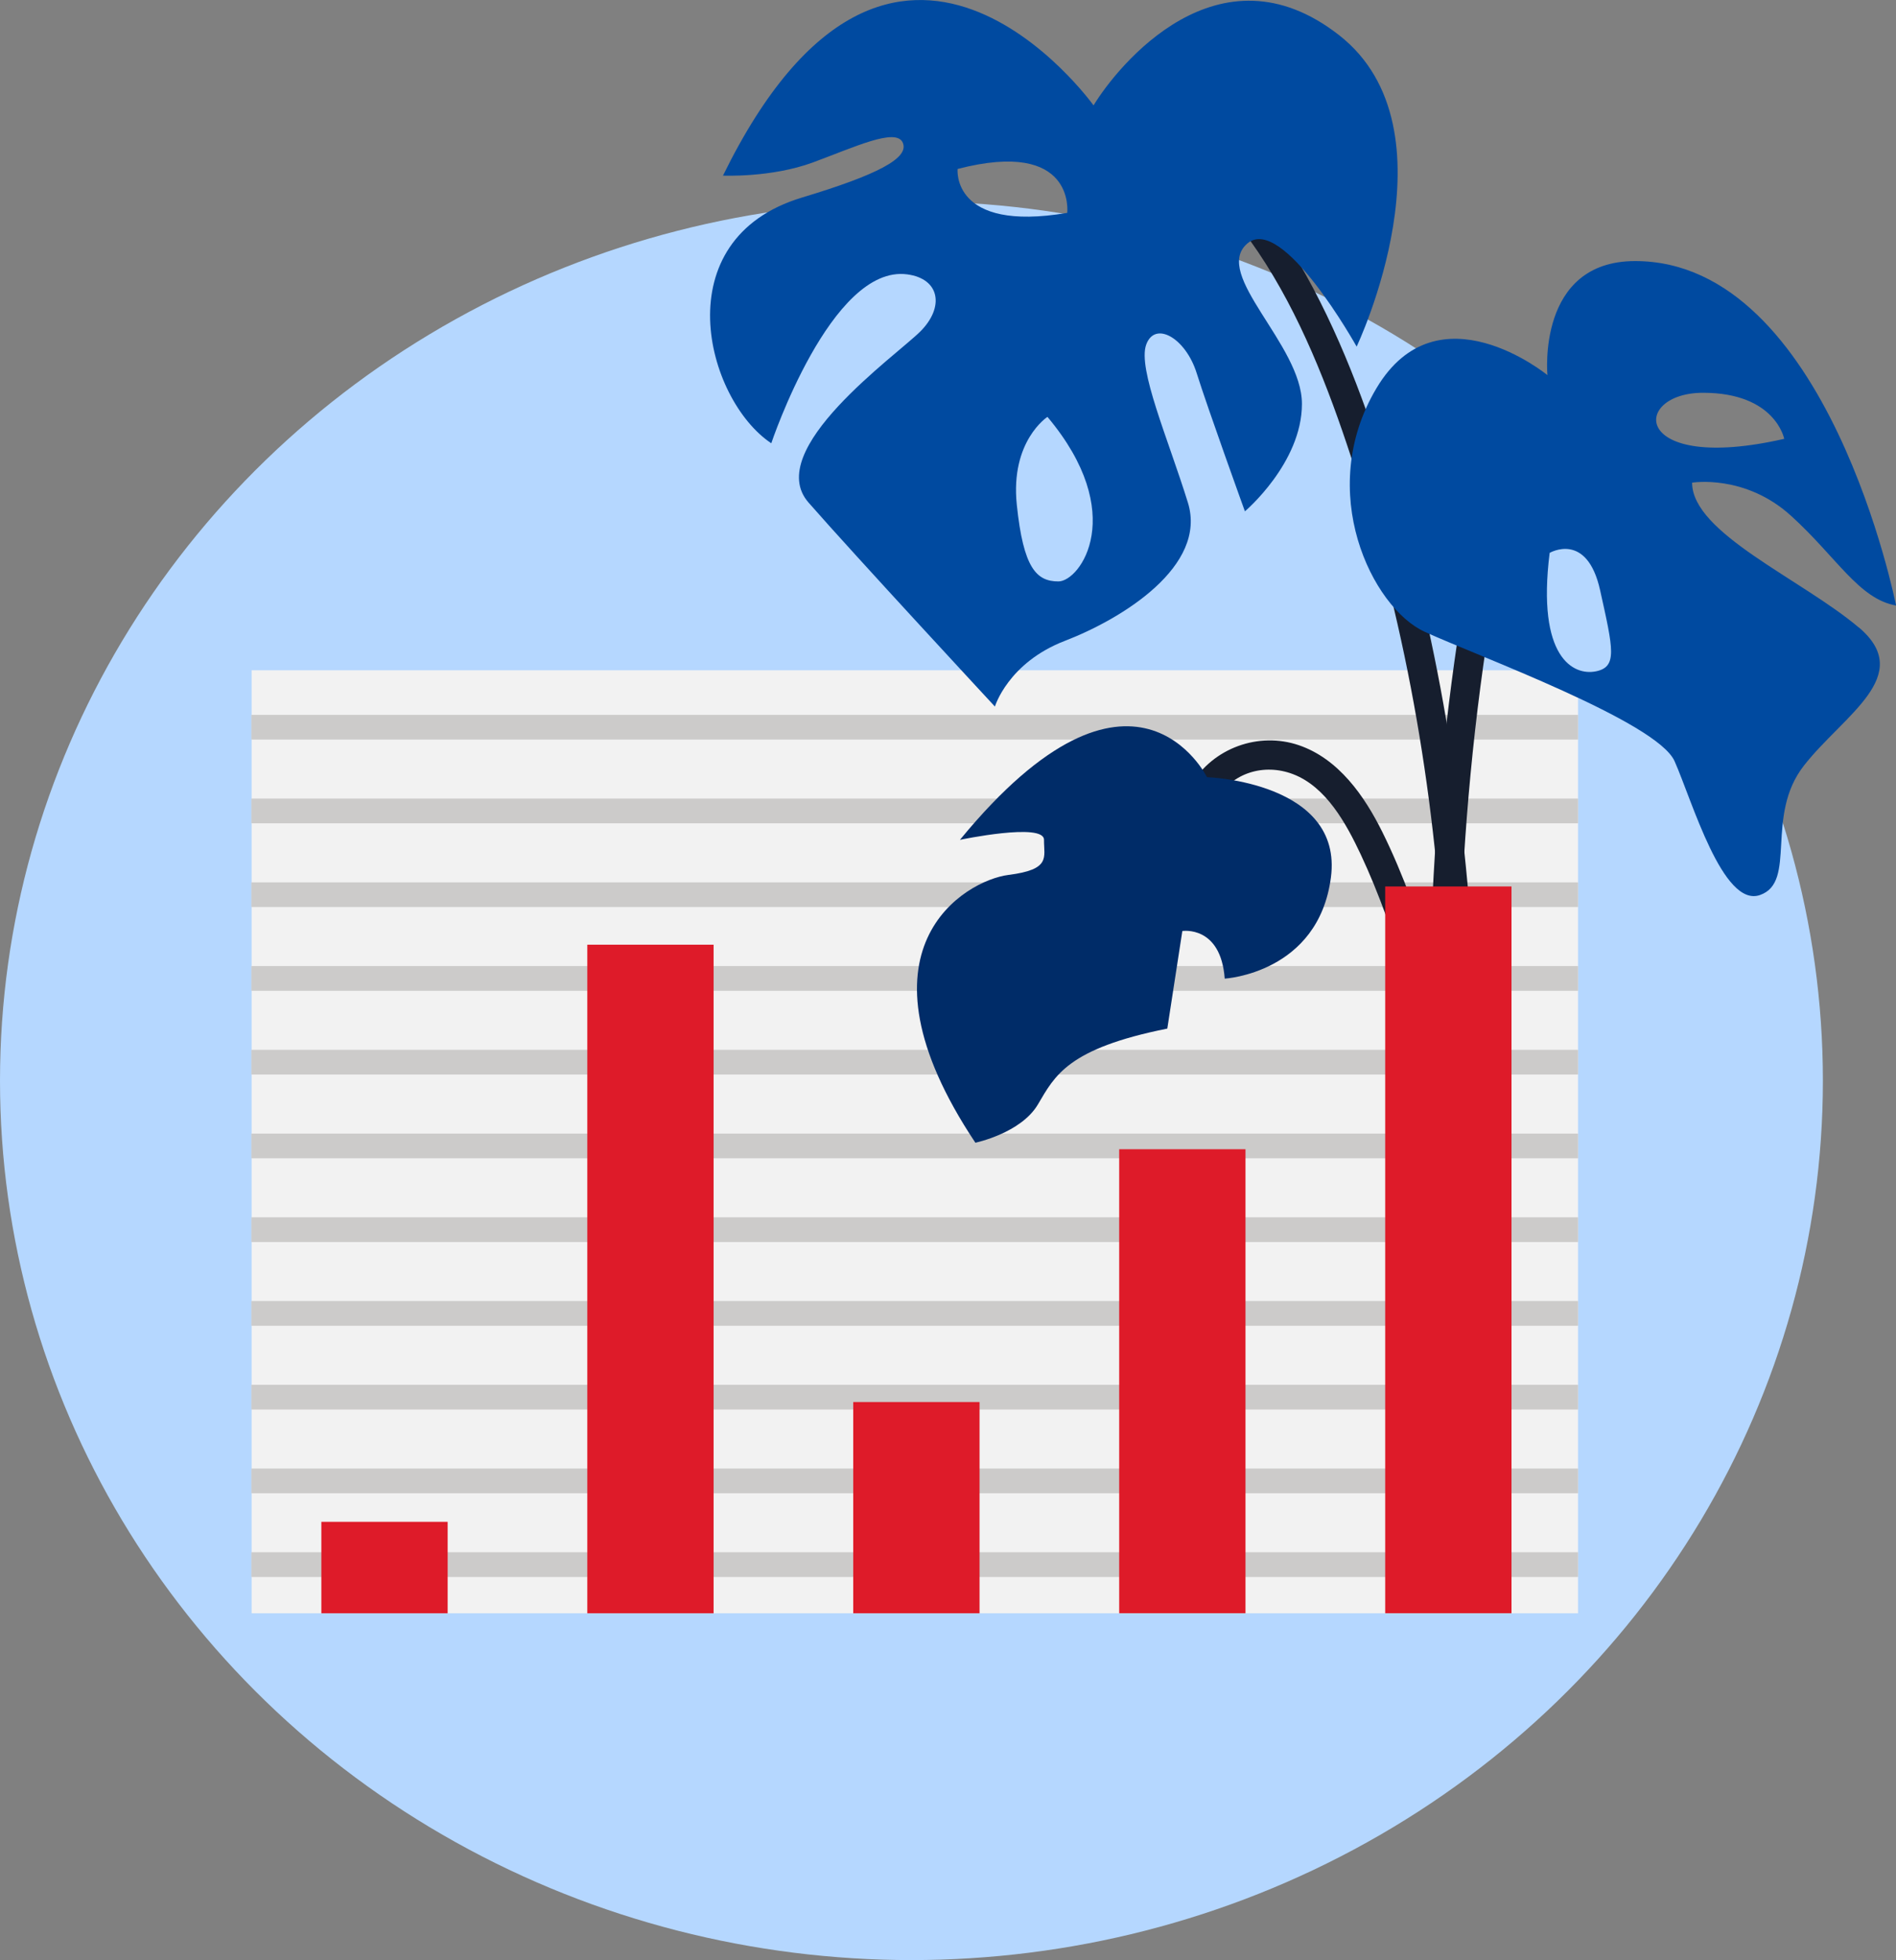 <?xml version="1.0" encoding="UTF-8"?>
<svg xmlns="http://www.w3.org/2000/svg" id="Layer_2" width="291.23" height="300.91" viewBox="0 0 291.23 300.91">
  <rect x="0" y="0" width="291.23" height="300.91" fill="#808080" stroke="none"/>
  <defs>
    <style>.cls-1{fill:#b5d7ff;}.cls-2{fill:#004aa0;}.cls-3{fill:#de1b29;}.cls-4{fill:#cccbca;}.cls-5{fill:#002c68;}.cls-6{fill:#f2f2f2;}.cls-7{fill:#161e2e;}</style>
  </defs>
  <g id="Layer_1-2">
    <g>
      <ellipse class="cls-1" cx="140" cy="165.91" rx="140" ry="135"></ellipse>
      <rect class="cls-6" x="38.65" y="102.9" width="203.74" height="144.77"></rect>
      <rect class="cls-4" x="38.61" y="109.75" width="203.78" height="3.79"></rect>
      <rect class="cls-4" x="38.61" y="122.6" width="203.78" height="3.79"></rect>
      <rect class="cls-4" x="38.61" y="135.46" width="203.78" height="3.79"></rect>
      <rect class="cls-4" x="38.61" y="148.31" width="203.78" height="3.8"></rect>
      <rect class="cls-4" x="38.61" y="161.17" width="203.78" height="3.79"></rect>
      <rect class="cls-4" x="38.61" y="174.03" width="203.78" height="3.79"></rect>
      <rect class="cls-4" x="38.61" y="186.88" width="203.78" height="3.8"></rect>
      <rect class="cls-4" x="38.61" y="199.73" width="203.78" height="3.8"></rect>
      <rect class="cls-4" x="38.61" y="212.59" width="203.78" height="3.8"></rect>
      <rect class="cls-4" x="38.61" y="225.45" width="203.78" height="3.79"></rect>
      <rect class="cls-4" x="38.61" y="238.3" width="203.78" height="3.8"></rect>
      <path class="cls-7" d="m170.9,19.32c21.84,9.27,31.31,33.86,37.93,54.9,7.96,25.29,12.16,51.78,13.14,78.25.54,14.56.06,29.16-1.62,43.63-.14,1.21,1.13,2.25,2.25,2.25,1.33,0,2.11-1.04,2.25-2.25,3.11-26.72,2.18-53.91-1.89-80.48-2.04-13.3-4.92-26.47-8.79-39.36-3.49-11.64-7.61-23.33-13.53-33.97-6.33-11.38-15.26-21.68-27.46-26.86-1.12-.47-2.41-.33-3.08.81-.55.94-.32,2.6.81,3.08h0Z"></path>
      <path class="cls-7" d="m226.3,196.82c-1.95-17.18-2.54-34.5-2.04-51.78s2.15-35.28,5.09-52.69c1.6-9.45,3.58-18.84,6.02-28.11.74-2.8-3.6-4-4.34-1.2-4.44,16.91-7.39,34.19-9.23,51.57s-2.57,35.52-2.05,53.3c.29,9.66.95,19.31,2.04,28.91.14,1.21.94,2.25,2.25,2.25,1.11,0,2.39-1.03,2.25-2.25h0Z"></path>
      <path class="cls-7" d="m186.85,122.74c2.45-4.12,7.3-5.58,11.74-3.9,5.12,1.94,8.2,7.63,10.4,12.29,2.87,6.1,5.07,12.56,7.16,18.96,2.3,7,4.3,14.09,6.06,21.24,1.95,7.96,3.58,16,4.92,24.09.2,1.2,1.68,1.87,2.77,1.57,1.27-.35,1.77-1.56,1.57-2.77-2.56-15.5-6.2-30.85-11.12-45.77-2.31-6.99-4.73-14.09-8.01-20.7-2.75-5.55-6.73-11.27-12.85-13.35s-13.14.39-16.52,6.07c-1.48,2.49,2.4,4.76,3.89,2.27h0Z"></path>
      <path class="cls-2" d="m208.38,53.22s15.83-33.34-2.69-47.82c-18.52-14.48-34.02,4.71-37.72,10.78,0,0-30.65-42.77-56.92,10.78,0,0,7.41.34,13.81-2.02,6.4-2.36,12.8-5.39,13.81-3.03,1.01,2.36-3.84,4.91-15.49,8.42-21.22,6.4-14.82,30.98-4.71,37.72,0,0,9.2-27.49,20.88-25.93,5.05.67,5.73,5.05,2.02,8.76s-24.25,18.19-17.18,26.27c7.07,8.08,28.63,31.32,28.63,31.32,0,0,2.02-6.74,10.78-10.1,8.76-3.37,21.89-11.45,18.86-21.22-3.03-9.77-7.75-20.54-6.4-24.25,1.35-3.7,6.06-1.01,7.75,4.38s7.41,21.22,7.41,21.22c0,0,8.76-7.41,8.76-16.5s-13.81-19.87-8.42-24.59c5.39-4.71,16.84,15.83,16.84,15.83Zm-61.29-27.28c18.19-4.71,16.84,6.74,16.84,6.74-17.85,3.03-16.84-6.74-16.84-6.74Zm15.49,63.32c-3.37,0-5.39-2.02-6.4-11.79-1.01-9.77,4.71-13.47,4.71-13.47,12.46,14.82,5.05,25.26,1.68,25.26Z"></path>
      <path class="cls-5" d="m185.4,119.32s-11.25-22.88-37.95,9.61c0,0,12.93-2.71,12.91,0s1.1,4.56-5.47,5.39-24.93,11.32-5.07,41.11c0,0,6.99-1.46,9.6-5.87s4.53-8.58,19.88-11.65l2.31-14.98s5.9-.92,6.51,7.31c0,0,14.38-.82,16.31-15.52s-19.03-15.41-19.03-15.41Z"></path>
      <path class="cls-2" d="m285.51,96.33c-8.76-7.41-25.6-14.48-25.6-22.23,0,0,8.08-1.35,15.16,5.05,7.07,6.4,10.44,12.8,16.17,13.81,0,0-10.44-52.88-40.08-52.88-15.16,0-13.47,17.51-13.47,17.51,0,0-16.84-13.81-26.27,2.02-9.43,15.83-.67,33.68,7.41,37.38,8.08,3.7,35.7,13.81,38.39,19.87,2.69,6.06,7.41,22.56,13.13,20.54,5.73-2.02.67-12.12,6.74-19.87,6.06-7.75,17.18-13.81,8.42-21.22Zm-40.41,6.74c-3.37.67-9.09-2.02-7.07-18.19,0,0,5.73-3.37,7.75,5.73,2.02,9.09,2.69,11.79-.67,12.46Zm16.5-42.77c11.11,0,12.46,7.07,12.46,7.07-23.58,5.39-23.58-7.07-12.46-7.07Z"></path>
      <g>
        <rect class="cls-3" x="49.36" y="233.63" width="19.4" height="14.04"></rect>
        <rect class="cls-3" x="212.77" y="136.09" width="19.4" height="111.57"></rect>
        <rect class="cls-3" x="131.06" y="215.24" width="19.4" height="32.43"></rect>
        <rect class="cls-3" x="171.91" y="176.43" width="19.4" height="71.23"></rect>
        <rect class="cls-3" x="90.21" y="145.03" width="19.4" height="102.64"></rect>
      </g>
    </g>
  </g>
</svg>

